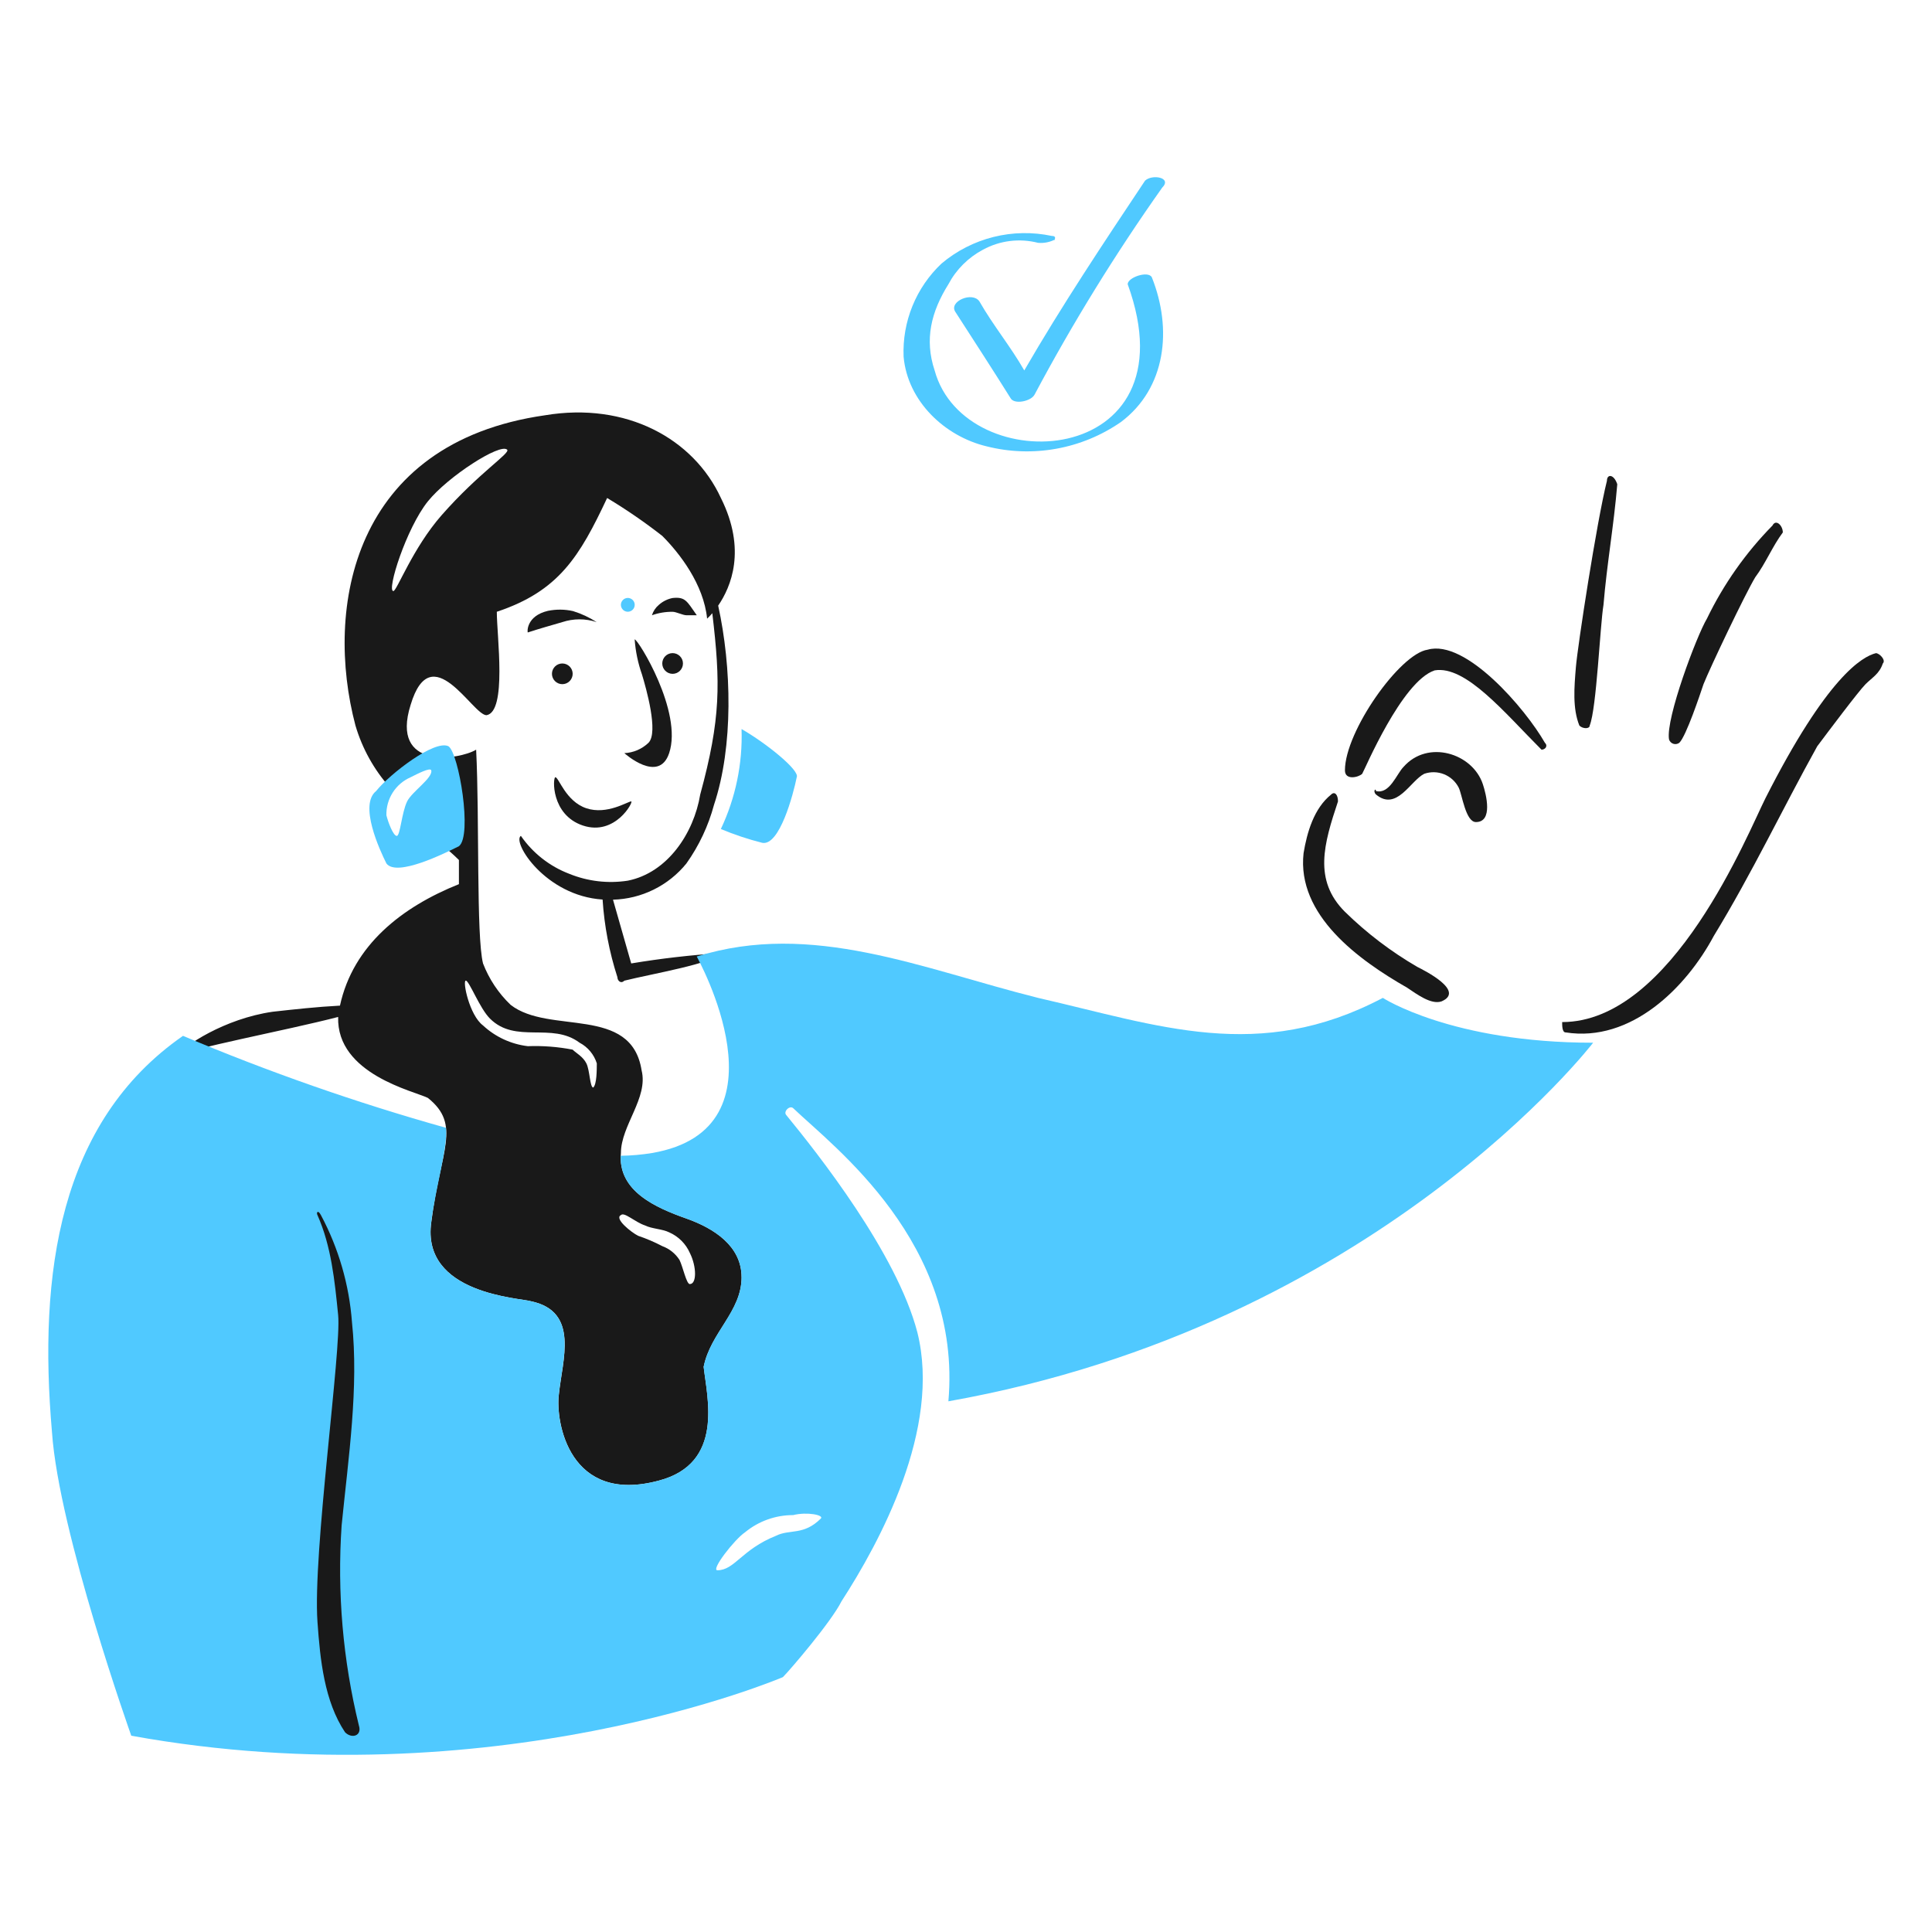 <svg fill="none" height="80" viewBox="0 0 80 80" width="80" xmlns="http://www.w3.org/2000/svg"><path d="m30.707 52.884c0-1.285-1.134-2.02-2.284-2.427-1.277-.452-2.855-1.142-2.712-2.712 0-1.142 1.142-2.284.856-3.426-.428-2.712-3.828-1.461-5.425-2.712-.502-.48-.891-1.065-1.141-1.713-.285-1.142-.142-5.996-.285-8.851-.714.428-3.569.856-2.713-1.856.857-2.856 2.57.428 3.141.428.857-.142.428-3.284.428-4.283 2.57-.856 3.426-2.284 4.568-4.711.793.476 1.556 1.001 2.284 1.57.714.714 1.713 2 1.856 3.426.076-.07.148-.146.215-.225.343 2.894.355 4.369-.5 7.506-.269 1.615-1.36 3.242-3 3.569-.82.126-1.659.028-2.427-.286-.81-.309-1.507-.857-2-1.57-.376.251 1.01 2.484 3.384 2.637.071 1.093.277 2.174.614 3.217 0 .143.143.286.286.143 1.142-.286 3.712-.714 3.997-1.142-1.244.08-2.483.223-3.712.428l-.754-2.64c.585-.016 1.159-.158 1.684-.417s.987-.628 1.356-1.083c.522-.735.909-1.557 1.142-2.427.81-2.428.731-5.716.173-8.25.526-.764 1.186-2.309.113-4.456-1.136-2.462-3.925-3.986-7.28-3.426-7.995 1.142-9.138 7.994-7.852 12.848.28.952.768 1.829 1.428 2.57 2.856-2.856 2.856 1.428 1.428 1.713.428.428 1 .856 1.428 1.285v1c-2.36.944-4.382 2.525-4.926 5.03-.96.05-1.873.152-2.784.253-2.0.286-3.712 1.428-3.998 1.856.416-.312 4.552-1.08 6.707-1.64-.072 2.367 3.15 3.07 3.715 3.352 1.404 1.123.514 2.173.143 5.139-.428 3 3.712 3.141 4.14 3.284 2 .428 1.285 2.427 1.142 3.855-.143 1.142.428 4.568 4.14 3.569 2.712-.714 2-3.426 1.856-4.712.286-1.428 1.571-2.284 1.571-3.712zm-14.419-28.41c-.286 0 .534-2.6 1.428-3.712.824-1.027 2.998-2.427 3.284-2.141.143.142-1.168.953-2.713 2.712-1.199 1.365-1.856 3.141-1.998 3.141zm8.28 20.56c-.143 0-.143-.714-.286-1s-.428-.428-.571-.571c-.611-.118-1.234-.166-1.856-.143-.693-.083-1.343-.383-1.854-.858-.571-.428-.856-1.856-.714-1.856s.571 1.142 1 1.57c1.064 1.064 2.56.135 3.712 1 .342.18.598.488.714.856-.002.286-.002.856-.145.999zm3.997 8.138c-.143 0-.286-.714-.428-1-.168-.264-.419-.465-.713-.572-.322-.169-.656-.312-1-.428-.286-.143-1-.714-.714-.857.142-.143.571.286 1 .428.286.143.714.143 1 .286.383.168.689.474.857.856.284.571.284 1.285-.001 1.285z" fill="#191919"/><path d="m57.26 41.32c-5.14 2.712-9.28 1.142-14.276 0-4.791-1.198-9.355-3.207-14.134-1.713 0 0 3.997 7.138-1.856 8.138-.427.07-.859.107-1.292.113-.059 1.492 1.474 2.16 2.72 2.6 1.15.407 2.284 1.142 2.284 2.427 0 1.428-1.285 2.284-1.571 3.712.143 1.285.857 3.998-1.856 4.712-3.712 1-4.283-2.427-4.14-3.569.143-1.428.857-3.426-1.142-3.855-.428-.143-4.568-.286-4.14-3.284.182-1.453.694-3.116.609-3.901-3.706-1.04-7.342-2.312-10.888-3.808-5.139 3.57-5.996 9.851-5.425 16.418.285 4.14 3.283 12.563 3.283 12.563 14.99 2.712 26.982-2.427 26.982-2.427.286-.285 2-2.284 2.427-3.14 1.57-2.427 4.14-7.138 3.141-11.136-.856-3.284-4.14-7.424-5.425-8.994-.143-.143.14-.425.286-.286 1.68 1.607 6.996 5.568 6.424 12.135 17.703-3.141 26.697-14.848 26.697-14.848-5.853 0-8.708-1.857-8.708-1.857zm-24.413 21.416c.571-.143 1.285 0 1.142.143-.714.714-1.285.428-1.856.714-1.428.571-1.713 1.428-2.427 1.428-.286 0 .714-1.285 1.142-1.57.562-.464 1.27-.717 1.999-.714z" fill="#50C9FF"/><path d="m26.28 26.475c.143 0 2 3 1.428 4.711-.428 1.285-1.856 0-1.856 0 .374-.017.73-.169 1-.428.428-.428-.103-2.28-.268-2.826-.166-.47-.268-.96-.304-1.456z" fill="#191919"/><path d="m24.709 25.761c-.463-.154-.964-.154-1.428 0-.433.126-1 .286-1.428.428-.023-.04-.05-.686.835-.895.344-.07.698-.067 1.04.01.346.107.676.261.98.457z" fill="#191919"/><path d="m26.995 25.475c.053-.167.152-.316.286-.428.161-.145.358-.243.571-.285.528-.054.586.124 1 .714h-.429c-.143 0-.428-.143-.571-.143-.292-.003-.582.045-.856.143z" fill="#191919"/><path d="m26.138 33.184c.108 0-.659 1.446-2 1-1.333-.444-1.251-2-1.142-2 .143 0 .428 1 1.285 1.285s1.715-.285 1.857-.285z" fill="#191919"/><path d="m22.855 27.901c0 .114.045.223.126.303.08.08.189.126.303.126s.223-.045.303-.126c.08-.08.126-.189.126-.303 0-.114-.045-.223-.126-.303-.08-.08-.189-.125-.303-.125s-.223.045-.303.125c-.08.08-.126.189-.126.303z" fill="#191919"/><path d="m25.71 25.045c0 .076.03.148.084.202.054.054.126.084.202.084.076 0 .148-.03.202-.084.054-.053.084-.126.084-.202 0-.076-.03-.148-.084-.202-.054-.053-.126-.084-.202-.084-.076 0-.148.03-.202.084-.054.054-.084.126-.084.202z" fill="#50C9FF"/><path d="m27.423 27.473c0 .114.045.223.125.303.08.08.189.126.303.126.114 0 .223-.045.303-.126.08-.08.126-.189.126-.303s-.045-.223-.126-.303c-.08-.08-.189-.126-.303-.126-.114 0-.223.045-.303.126-.08.08-.125.189-.125.303z" fill="#191919"/><path d="m30.706 30.188c.048 1.429-.246 2.848-.857 4.14.556.233 1.129.424 1.713.571.714.143 1.285-2 1.428-2.712.143-.286-1.285-1.428-2.284-1.999z" fill="#50C9FF"/><path d="m18.571 30.901c-.571-.286-2.427 1.142-2.998 1.856-.714.571.143 2.427.428 2.998.428.571 2.427-.428 3-.714.569-.428-.002-3.854-.43-4.14zm-1.713 2.284c-.226.462-.286 1.428-.428 1.428s-.355-.546-.43-.856c-.008-.331.083-.658.261-.938.178-.28.435-.5.739-.633.286-.143.824-.424.857-.286.074.311-.8.879-.999 1.285z" fill="#50C9FF"/><path d="m47.41 7.487c-1.713 2.57-3.426 5.139-4.997 7.852-.571-1-1.285-1.856-1.856-2.856-.285-.428-1.28-.004-1 .428.73 1.132 1.57 2.427 2.284 3.569.142.286.854.141 1-.143 1.578-2.964 3.343-5.825 5.282-8.566.428-.428-.428-.571-.714-.285z" fill="#50C9FF"/><path d="m43.555 9.77c-.798-.17-1.625-.156-2.416.042-.792.198-1.528.574-2.152 1.1-.522.493-.933 1.092-1.204 1.757s-.396 1.38-.367 2.098c.164 1.854 1.71 3.299 3.426 3.712.946.241 1.932.276 2.892.103.961-.172 1.873-.549 2.676-1.103 1.875-1.402 2.141-3.854 1.285-5.996-.143-.286-1 0-1 .286 2.794 7.684-6.742 8.16-7.994 3.569-.428-1.285-.143-2.427.571-3.569.322-.608.82-1.105 1.428-1.428.698-.382 1.514-.484 2.284-.286.247.022.494-.028.714-.143-.142.143.143-.142-.142-.142z" fill="#50C9FF"/><g fill="#191919"><path d="m14.86 71.445c-.662-2.707-.903-5.5-.714-8.28.286-2.855.714-5.71.428-8.423-.116-1.548-.554-3.056-1.285-4.426-.129-.246-.2-.099-.143 0 .571 1.285.714 2.713.856 4.14s-1.058 9.854-.856 12.706c.111 1.573.285 3.284 1.142 4.568.286.285.714.142.571-.286z"/><path d="m66.54 19.908c-.428 1.713-1.213 6.844-1.285 7.709-.071.854-.143 1.713.143 2.427.143.143.428.143.428 0 .286-.714.428-4.14.571-4.997.143-1.713.428-3.283.571-4.996-.143-.428-.428-.428-.428-.143z"/><path d="m73.393 21.763c-1.109 1.128-2.025 2.43-2.713 3.854-.428.714-1.713 4.14-1.57 4.997.012.043.035.082.066.114.031.032.069.056.111.07s.087.018.131.01c.044-.007.085-.025.121-.052.286-.286.856-2 1-2.427.286-.714 1.713-3.712 2.142-4.426.428-.571.714-1.285 1.142-1.856-.001-.285-.286-.571-.429-.285z"/><path d="m64.827 42.749c2.712.428 4.997-1.856 6.139-3.997 1.57-2.57 2.855-5.282 4.283-7.852.428-.571 1.713-2.284 2-2.57s.571-.428.714-.856c.143-.143-.143-.428-.286-.428-.571.143-2.027.985-4.568 5.996-.722 1.424-3.855 9.28-8.423 9.28-.001.142-.001.428.142.428z"/><path d="m63.971 30.757c-.803-1.405-3.28-4.305-4.854-3.855-1.148.164-3.426 3.381-3.426 4.997 0 .428.571.286.714.143.094-.14 1.632-3.828 3-4.283 1.29-.215 2.884 1.742 4.426 3.284.141 0 .283-.143.141-.286z"/><path d="m55.12 32.9c-.714.571-1 1.57-1.142 2.427-.286 2.57 2.284 4.426 4.283 5.568.428.286 1 .714 1.428.571 1-.428-.714-1.285-1-1.428-1.091-.634-2.099-1.401-3-2.284-1.314-1.314-.87-2.816-.286-4.568.002-.286-.141-.428-.283-.286z"/><path d="m56.975 32.897c.856.714 1.428-.571 2-.856.267-.093.558-.086.82.019.262.105.477.301.606.552.143.285.286 1.428.714 1.428.714 0 .428-1.142.286-1.57-.428-1.285-2.284-1.856-3.284-.714-.286.286-.571 1.142-1.142 1 .001-.143-.142-0.0.001.142z"/></g></svg>